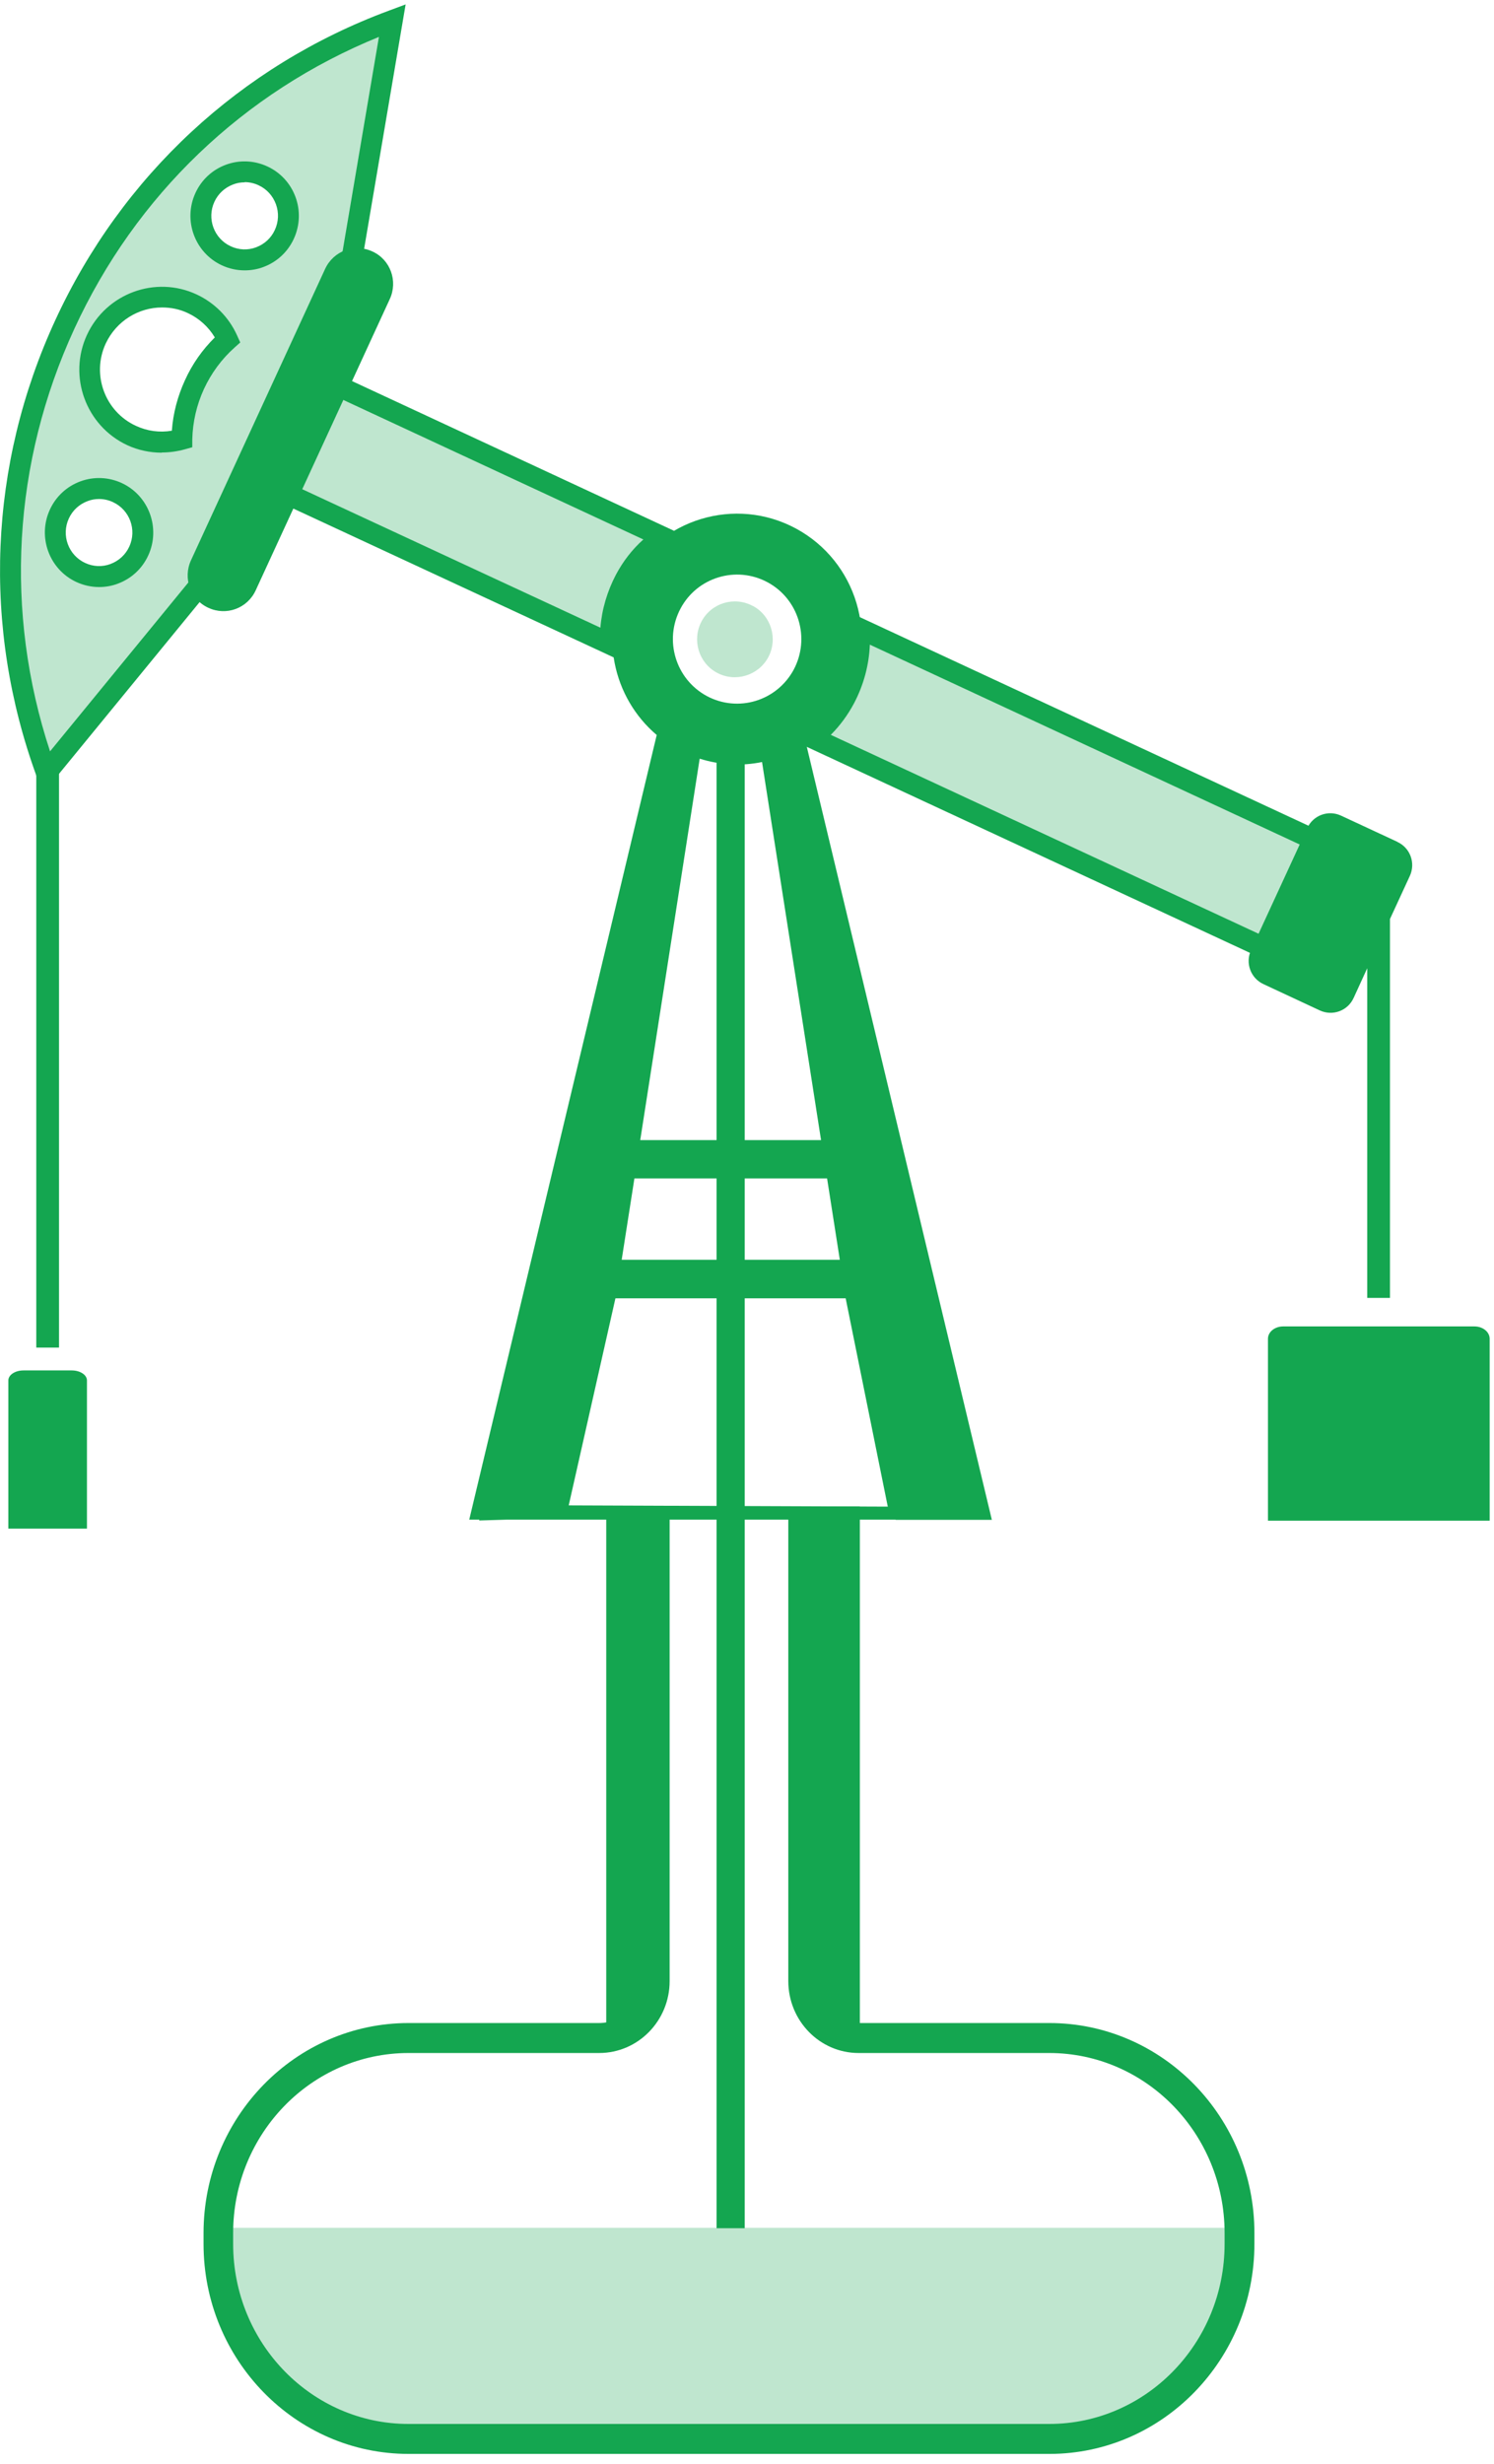 <?xml version="1.0" encoding="UTF-8"?> <svg xmlns="http://www.w3.org/2000/svg" width="74" height="122" viewBox="0 0 74 122" fill="none"><path d="M2.923 37.557H1.797V66.729H2.923V37.557Z" fill="#14A650"></path><path d="M4.307 75.695V68.358C4.307 68.078 3.966 67.86 3.553 67.86H1.167C0.754 67.86 0.413 68.078 0.413 68.358V75.695H4.307Z" fill="#14A650"></path><path d="M73.785 75.301V66.293C73.785 65.951 73.444 65.681 73.031 65.681H63.558C63.145 65.681 62.804 65.951 62.804 66.293V75.301H73.774H73.785Z" fill="#14A650"></path><path opacity="0.27" d="M42.548 31.113C42.651 32.275 42.434 33.479 41.835 34.589C41.422 35.368 40.864 36.022 40.213 36.53L63.383 47.302L65.852 41.947L42.538 31.113H42.548Z" fill="#14A650"></path><path opacity="0.27" d="M16.383 18.95L19.43 1.018C12.499 3.591 6.549 8.811 3.202 16.076C-0.145 23.34 -0.248 31.279 2.283 38.253L13.759 24.243L30.224 31.891C30.183 30.822 30.41 29.733 30.948 28.716C31.412 27.844 32.063 27.128 32.828 26.588L16.383 18.95ZM6.869 27.294C6.363 28.384 5.082 28.861 3.987 28.352C2.902 27.844 2.427 26.557 2.933 25.457C3.44 24.367 4.72 23.89 5.815 24.399C6.9 24.907 7.375 26.194 6.869 27.294ZM9.627 19.064C9.224 19.947 9.028 20.86 9.007 21.773C8.212 22.001 7.334 21.96 6.518 21.586C4.72 20.756 3.946 18.618 4.772 16.812C5.609 15.007 7.726 14.229 9.524 15.059C10.34 15.432 10.939 16.076 11.28 16.844C10.608 17.446 10.04 18.193 9.637 19.075L9.627 19.064ZM14.079 11.624C13.573 12.713 12.292 13.191 11.197 12.682C10.113 12.174 9.637 10.887 10.143 9.787C10.65 8.697 11.931 8.22 13.025 8.728C14.11 9.237 14.585 10.534 14.079 11.624Z" fill="#14A650"></path><path d="M69.219 41.688L66.43 40.391C65.79 40.09 65.035 40.37 64.746 41.013L61.968 47.042C61.668 47.686 61.947 48.444 62.587 48.734L65.366 50.031C66.007 50.332 66.761 50.052 67.05 49.409L67.721 47.945V64.269H68.847V45.507L69.829 43.379C70.128 42.736 69.849 41.978 69.209 41.688H69.219Z" fill="#14A650"></path><path d="M12.664 29.235C12.251 30.127 11.208 30.511 10.319 30.096C9.431 29.691 9.049 28.633 9.462 27.74L16.104 13.315C16.517 12.423 17.56 12.039 18.449 12.454C19.337 12.859 19.719 13.917 19.306 14.81L12.664 29.235Z" fill="#14A650"></path><path opacity="0.27" d="M37.28 30.003C36.371 29.515 35.234 29.857 34.749 30.77C34.263 31.684 34.604 32.825 35.513 33.313C36.422 33.801 37.559 33.458 38.054 32.545C38.54 31.632 38.199 30.49 37.29 30.003H37.28Z" fill="#14A650"></path><path d="M39.79 98.121C39.79 99.709 41.019 101.006 42.538 101.006H42.589V74.595H39.79V98.121Z" fill="#14A650"></path><path d="M32.435 98.121V74.595H30.028V100.965C31.381 100.788 32.435 99.584 32.435 98.121Z" fill="#14A650"></path><path opacity="0.27" d="M10.805 110.315H61.513C61.513 110.315 61.276 120.765 51.999 120.765C42.723 120.765 18.283 120.786 18.283 120.786C18.283 120.786 11.115 119.634 10.96 109.931" fill="#14A650"></path><path d="M36.887 37.454H35.493V110.336H36.887V37.454Z" fill="#14A650"></path><path d="M51.968 100.57H42.527C41.205 100.57 40.131 99.46 40.131 98.1V75.093H39.428V98.1C39.428 99.844 40.823 101.266 42.527 101.266H51.968C56.968 101.266 61.038 105.437 61.038 110.564V111.104C61.038 116.23 56.968 120.402 51.968 120.402H20.236C15.236 120.402 11.166 116.23 11.166 111.104V110.564C11.166 105.437 15.236 101.266 20.236 101.266H29.677C31.381 101.266 32.776 99.844 32.776 98.1V75.093H32.074V98.1C32.074 99.46 30.999 100.57 29.677 100.57H20.236C14.854 100.57 10.464 105.064 10.464 110.574V111.114C10.464 116.635 14.844 121.118 20.236 121.118H51.968C57.35 121.118 61.74 116.624 61.74 111.114V110.574C61.74 105.053 57.361 100.57 51.968 100.57Z" fill="#14A650"></path><path d="M51.968 121.512H20.236C14.637 121.512 10.082 116.853 10.082 111.114V110.574C10.082 104.846 14.637 100.176 20.236 100.176H29.677C30.793 100.176 31.691 99.242 31.691 98.1V74.709H33.168V98.1C33.168 100.062 31.609 101.66 29.677 101.66H20.236C15.443 101.66 11.548 105.655 11.548 110.574V111.114C11.548 116.033 15.443 120.028 20.236 120.028H51.968C56.761 120.028 60.656 116.033 60.656 111.114V110.574C60.656 105.655 56.761 101.66 51.968 101.66H42.527C40.606 101.66 39.046 100.062 39.046 98.1V74.709H40.523V98.1C40.523 99.242 41.422 100.176 42.537 100.176H51.979C57.577 100.176 62.133 104.835 62.133 110.574V111.114C62.133 116.842 57.577 121.512 51.979 121.512H51.968Z" fill="#14A650"></path><path d="M44.366 75.259H49.128L39.924 36.821C40.751 36.271 41.453 35.523 41.949 34.579C43.56 31.559 42.434 27.802 39.428 26.173C36.422 24.554 32.683 25.685 31.061 28.705C29.656 31.341 30.338 34.538 32.528 36.395L23.242 75.249H23.738V75.29L25.111 75.249H44.356L44.366 75.259ZM33.706 30.137C34.532 28.581 36.464 28 38.013 28.83C39.563 29.66 40.141 31.601 39.315 33.157C38.478 34.714 36.557 35.295 35.007 34.465C33.458 33.624 32.879 31.694 33.706 30.137ZM34.656 37.568C35.679 37.889 36.743 37.941 37.745 37.734L40.668 56.455H31.712L34.656 37.568ZM31.413 58.354H40.967L41.597 62.381H30.793L31.423 58.354H31.413ZM28.169 74.543L30.483 64.29H41.887L43.973 74.605L28.169 74.543Z" fill="#14A650"></path><path d="M63.641 47.987L39.232 36.644L39.893 36.125C40.513 35.638 41.009 35.036 41.38 34.34C41.907 33.365 42.124 32.265 42.031 31.154L41.949 30.262L66.533 41.688L63.631 47.987H63.641ZM41.143 36.385L63.135 46.607L65.17 42.186L43.085 31.922C43.044 32.939 42.775 33.925 42.3 34.828C41.99 35.409 41.608 35.928 41.153 36.385H41.143Z" fill="#14A650"></path><path d="M2.118 39.28L1.808 38.429C-0.888 31.03 -0.558 23.008 2.737 15.858C6.033 8.708 11.9 3.259 19.255 0.53L20.091 0.219L16.961 18.649L33.861 26.505L33.127 27.024C32.404 27.543 31.826 28.197 31.413 28.975C30.937 29.857 30.71 30.864 30.751 31.881L30.782 32.732L13.914 24.897L2.118 39.301V39.28ZM18.769 1.827C12.065 4.557 6.725 9.662 3.677 16.294C0.63 22.915 0.207 30.303 2.479 37.205L13.625 23.599L29.739 31.082C29.811 30.169 30.08 29.276 30.503 28.467C30.855 27.802 31.309 27.211 31.867 26.713L15.815 19.251L18.769 1.827ZM4.907 29.069C4.524 29.069 4.142 28.985 3.781 28.819C2.438 28.197 1.849 26.588 2.469 25.239C2.768 24.585 3.305 24.087 3.977 23.838C4.648 23.589 5.382 23.62 6.033 23.921C7.375 24.544 7.964 26.152 7.344 27.502C7.045 28.155 6.508 28.653 5.836 28.902C5.537 29.017 5.216 29.069 4.907 29.069ZM4.907 24.71C4.71 24.71 4.524 24.741 4.338 24.814C3.925 24.969 3.595 25.27 3.409 25.675C3.027 26.505 3.388 27.491 4.215 27.875C4.617 28.062 5.062 28.083 5.475 27.927C5.888 27.771 6.218 27.47 6.404 27.066C6.787 26.235 6.425 25.25 5.599 24.866C5.382 24.762 5.144 24.71 4.907 24.71ZM8.016 22.416C7.427 22.416 6.838 22.292 6.301 22.043C4.256 21.088 3.357 18.639 4.307 16.584C5.258 14.53 7.696 13.627 9.741 14.581C10.629 14.996 11.342 15.713 11.745 16.615L11.9 16.958L11.621 17.207C10.97 17.788 10.464 18.483 10.102 19.262C9.741 20.05 9.545 20.891 9.524 21.763V22.147L9.152 22.25C8.78 22.354 8.398 22.406 8.016 22.406V22.416ZM8.026 15.225C6.869 15.225 5.764 15.889 5.237 17.01C4.524 18.546 5.196 20.382 6.735 21.088C7.293 21.348 7.913 21.431 8.512 21.327C8.574 20.455 8.801 19.614 9.162 18.826C9.524 18.027 10.02 17.321 10.64 16.709C10.33 16.19 9.865 15.764 9.307 15.505C8.894 15.308 8.46 15.225 8.026 15.225ZM12.117 13.388C11.735 13.388 11.352 13.305 10.991 13.139C9.648 12.516 9.059 10.908 9.679 9.559C9.978 8.905 10.516 8.407 11.187 8.158C11.858 7.909 12.592 7.94 13.243 8.241C13.893 8.542 14.389 9.081 14.637 9.756C14.885 10.43 14.854 11.167 14.555 11.821C14.255 12.475 13.718 12.973 13.046 13.222C12.747 13.336 12.427 13.388 12.117 13.388ZM12.117 9.029C11.92 9.029 11.735 9.06 11.549 9.133C11.135 9.289 10.805 9.59 10.619 9.994C10.237 10.825 10.598 11.81 11.425 12.194C11.828 12.381 12.272 12.402 12.685 12.246C13.098 12.091 13.429 11.79 13.614 11.385C13.8 10.98 13.821 10.534 13.666 10.109C13.511 9.693 13.212 9.361 12.809 9.175C12.592 9.071 12.354 9.019 12.117 9.019V9.029Z" fill="#14A650"></path></svg> 